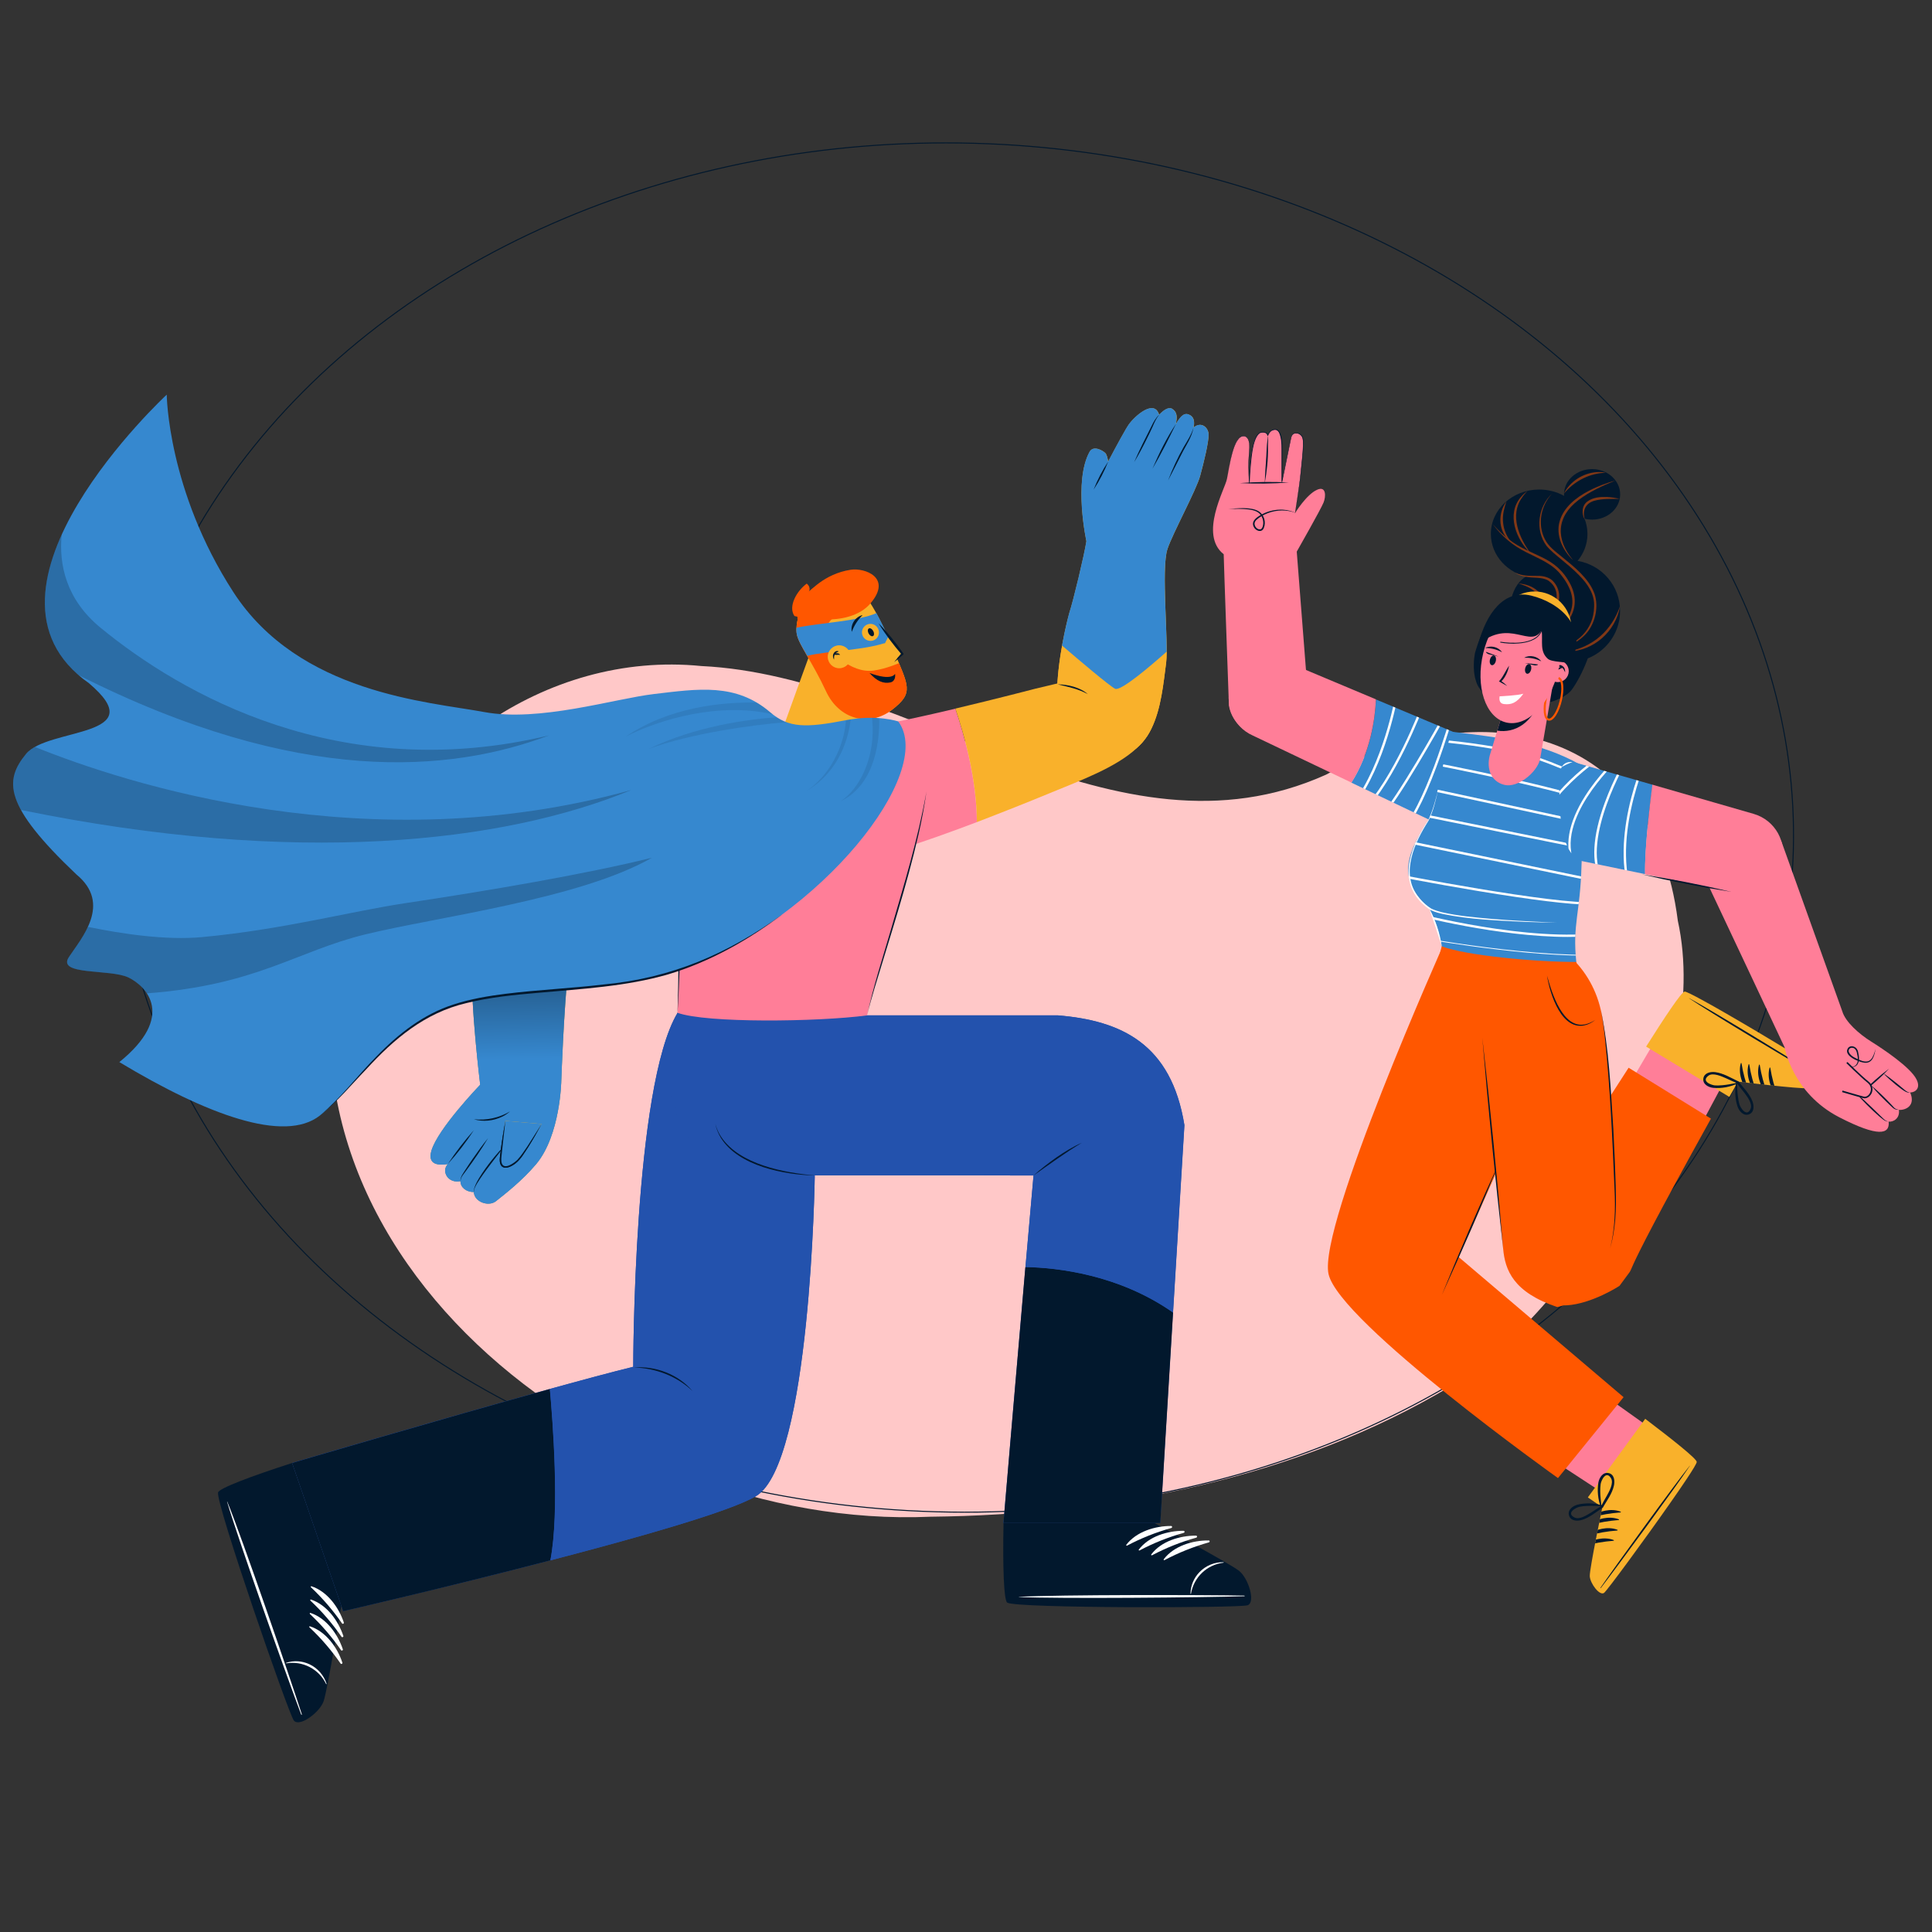 <svg xmlns="http://www.w3.org/2000/svg" xmlns:xlink="http://www.w3.org/1999/xlink" id="ACCOMPAGNEMENT_00000009565743650444110250000012834250434633301694_" x="0px" y="0px" viewBox="0 0 1920 1920" style="enable-background:new 0 0 1920 1920;" xml:space="preserve"><rect x="0" y="0" width="1920" height="1920" fill="#333333" stroke="none"/><style type="text/css">	.st0{fill:#FFC8C8;}	.st1{fill:none;stroke:#02182D;stroke-miterlimit:10;}	.st2{fill:#02182D;}	.st3{fill:#FFFFFF;}	.st4{fill:#2352AD;}	.st5{fill:#F9B12B;}	.st6{clip-path:url(#SVGID_00000085243400812488155840000017469165969230281642_);}	.st7{fill:#FF5700;}	.st8{fill:#3688CF;}	.st9{fill:none;}	.st10{fill:#FF7E98;}	.st11{fill:url(#SVGID_00000018216323463189083470000013203912619457711529_);}	.st12{display:none;}	.st13{display:inline;fill:#02182D;}	.st14{display:inline;fill:#FFFCF7;}	.st15{opacity:0.2;}	.st16{opacity:0.1;}	.st17{clip-path:url(#SVGID_00000086686910002707749940000015300485284794500532_);}	.st18{clip-path:url(#SVGID_00000177486344636342627990000018157078508556468137_);}	.st19{clip-path:url(#SVGID_00000160905652388675223380000001731960055771599778_);}	.st20{opacity:0.5;}	.st21{clip-path:url(#SVGID_00000170985769338029047930000009652084914474189742_);}	.st22{clip-path:url(#SVGID_00000018959355050399029750000014149595234445620147_);}</style><g id="ACCOMPAGNEMENT">	<g id="forme_x5F_BG">		<path class="st0" d="M348.3,896.4c47.9-143.9,193.4-250,348.7-234.5c209.3,10,410.6,202.5,620.7,108   c154.9-83.8,325.3-47.4,349.7,145.1c34.6,157.4-92.3,379.2-225.7,462.6c-153.6,92-338.9,127.8-517,129.7   C601.9,1521.5,237.4,1239.2,348.3,896.4z"></path>	</g>	<g id="line_x5F_BG_00000183966550027128615490000015110938595941517215_">		<g>			<g>									<ellipse transform="matrix(2.766930e-02 -1 1 2.766930e-02 100.415 1748.736)" class="st1" cx="949.1" cy="822.8" rx="680" ry="832.7"></ellipse>			</g>		</g>	</g>	<g>		<g id="personnages">			<g id="HERO">				<g id="pants_00000088111103825430056350000006046970588324298918_">					<g id="pants_00000005264369006819424040000017410088324724433573_">						<g id="shoes_x5F_1_00000008866179893239029780000001313778010426102447_">							<path class="st2" d="M290.3,1453.9c-41.9,13.5-72.7,25.3-73.6,29.3c-2.4,10.6,69.9,219.6,75.3,226.6        c5.4,7,25.7-7.9,29.6-19.1c3.9-11.2,17.6-95.1,17.6-95.1L290.3,1453.9z"></path>							<g>								<g>									<path class="st3" d="M299.9,1703.5c-12.3-38.2-59-174.3-74-211.1c-0.1-0.3-0.3-0.2-0.2,0.1          c11.3,38.1,59.3,173.8,73.6,211.3C299.5,1704.5,300.1,1704.3,299.9,1703.5z"></path>									<path class="st3" d="M324.6,1673.4c-2.8-8.6-9-15.7-17.1-19.5c-7.3-3.4-15.5-3.9-23.2-1.4c-0.2,0.1-0.1,0.5,0.2,0.5          c16.3-2.7,32.5,5.7,39.6,20.6c0.1,0.1,0.3,0.1,0.4,0.1C324.6,1673.5,324.6,1673.5,324.6,1673.4z"></path>									<path class="st3" d="M341.7,1612.4c-5.1-15.2-16.6-30.9-32.2-36c-0.6-0.2-0.9,0.7-0.5,1c11.5,10.8,21.9,22.9,30.9,35.9          c0.3,0.5,1,0.6,1.4,0.2C341.7,1613.3,341.8,1612.8,341.7,1612.4z"></path>									<path class="st3" d="M341.2,1625.7c-5.1-15.2-16.5-30.9-32.2-36.1c-0.6-0.2-0.9,0.7-0.5,1.1c11.6,10.8,21.9,22.9,30.9,35.9          c0.3,0.5,1,0.6,1.4,0.2C341.2,1626.6,341.4,1626.1,341.2,1625.7z"></path>									<path class="st3" d="M340.7,1639c-5.1-15.2-16.5-31-32.2-36.1c-0.6-0.2-0.9,0.7-0.5,1.1c11.6,10.8,21.9,22.9,30.9,35.9          c0.3,0.5,1,0.6,1.4,0.2C340.7,1639.9,340.9,1639.4,340.7,1639z"></path>									<path class="st3" d="M340.2,1652.2c-5-15.2-16.5-30.9-32.2-36c-0.6-0.2-0.9,0.7-0.5,1c11.6,10.8,21.9,22.9,30.9,35.9          c0.3,0.5,0.8,0.7,1.3,0.4S340.5,1652.7,340.2,1652.2z"></path>								</g>							</g>						</g>						<g id="pants_00000001645460136707068550000009046265426534674863_">							<path class="st4" d="M809.7,1168.8c0,0-19.5-140.2-136.3-162.3c-44.1,72.7-44.1,351.8-44.1,351.8        c-90.4,22.2-339,95.5-339,95.5l50.7,147.3c0,0,355.7-81.8,410.3-114.3C805.8,1454.4,809.7,1168.8,809.7,1168.8z"></path>						</g>						<g id="pants_00000134239819781345457980000005167881065808849331_">							<path class="st2" d="M546.9,1550.7c-103.4,26.9-205.9,50.5-205.9,50.5l-50.7-147.3c0,0,147.1-43.4,256.1-73.5        C549.1,1410.3,556.4,1502.1,546.9,1550.7z"></path>							<path class="st4" d="M809.7,1168.8c0,0-3.9,285.6-58.4,318.1c-25.3,15-115.1,40.6-204.3,63.8c9.5-48.6,2.2-140.5-0.5-170.4        c32.7-9,61.9-16.9,82.8-22c0,0,0-279.1,44.1-351.8C790.2,1028.6,809.7,1168.8,809.7,1168.8z"></path>						</g>					</g>					<g id="pants_00000170982236341763050820000003563346176031958432_">						<g id="shoes_x5F_1_00000036960945880972770230000004849359272972456086_">							<path class="st2" d="M997.3,1513.5c-0.9,44,0.3,77,3.7,79.2c9.3,5.7,230.4,5.4,238.8,2.6c8.3-2.8,0.9-26.8-8.4-34.2        s-84.2-47.6-84.2-47.6L997.3,1513.5z"></path>							<g>								<g>									<path class="st3" d="M1236.4,1585.7c-40.1-0.8-184-1-223.7,1.2c-0.3,0-0.3,0.2,0,0.2c39.7,1.8,183.6,0.5,223.7-0.8          C1237.2,1586.4,1237.2,1585.7,1236.4,1585.7z"></path>									<path class="st3" d="M1216,1552.5c-9-0.2-17.7,3.4-24,9.9c-5.6,5.8-8.8,13.4-8.9,21.4c0,0.2,0.5,0.2,0.5,0          c2.7-16.3,15.9-28.9,32.3-30.8c0.1,0,0.2-0.2,0.2-0.3C1216.1,1552.6,1216.1,1552.6,1216,1552.5z"></path>									<path class="st3" d="M1163.9,1516.5c-16-0.1-34.6,5.6-44.6,18.7c-0.4,0.5,0.3,1.1,0.8,0.8c14-7.4,28.8-13.3,44-17.5          c0.5-0.2,0.8-0.7,0.7-1.3C1164.7,1516.8,1164.3,1516.5,1163.9,1516.5z"></path>									<path class="st3" d="M1176.3,1521.3c-16-0.1-34.6,5.5-44.6,18.7c-0.4,0.5,0.4,1.1,0.8,0.8c14-7.4,28.8-13.3,44-17.5          c0.5-0.2,0.8-0.7,0.7-1.3C1177.1,1521.6,1176.7,1521.3,1176.3,1521.3z"></path>									<path class="st3" d="M1188.7,1526.1c-16.1-0.1-34.7,5.5-44.6,18.7c-0.4,0.5,0.3,1.1,0.8,0.8c14-7.4,28.8-13.3,44-17.5          c0.5-0.2,0.8-0.7,0.7-1.3C1189.5,1526.4,1189.1,1526.1,1188.7,1526.1z"></path>									<path class="st3" d="M1201.1,1530.9c-16-0.2-34.6,5.5-44.6,18.7c-0.4,0.5,0.3,1.1,0.8,0.8c14-7.4,28.8-13.3,44-17.6          c0.5-0.1,0.9-0.6,0.8-1.1C1202.1,1531.2,1201.6,1530.8,1201.1,1530.9z"></path>								</g>							</g>						</g>						<g id="pants_00000033358817615595476040000013487463506564232855_">							<path class="st4" d="M673.3,1006.5c-6.9,24.2-35.7,162.3,98,161.7c96.1-0.4,246.7-0.1,255.8,0        c-8.4,92.8-29.9,345.3-29.9,345.3H1153l24-395.4c-13-80.5-62.3-103.9-125.9-109.1H861.6        C861.6,1009.1,752.5,1016.9,673.3,1006.5z"></path>						</g>						<g id="pants_00000154426559607385948180000000933346668320675244_">							<path class="st2" d="M1165.8,1304.4l-12.7,209.2H997.2c0,0,12.2-144,21.8-254.4C1051.1,1259.8,1112,1266.7,1165.8,1304.4z"></path>							<path class="st4" d="M1177.1,1118.2l-11.3,186.2c-53.7-37.7-114.6-44.6-146.7-45.3c3.1-35.8,6-68.2,8-90.9        c-9.1-0.1-159.7-0.4-255.8,0c-133.7,0.6-104.9-137.5-98-161.7c79.2,10.4,188.3,2.6,188.3,2.6h189.6        C1114.8,1014.3,1164.1,1037.7,1177.1,1118.2z"></path>						</g>					</g>					<path class="st2" d="M810.3,1168.2c-30.9-0.6-76.4-9.3-93.9-37.4c-2.6-4.3-4.5-9-5.5-13.9c1.3,4.8,3.3,9.4,6.1,13.4      C735.4,1157.4,779.7,1165.6,810.3,1168.2L810.3,1168.2z"></path>					<path class="st2" d="M629.8,1359c21.6-1.8,44.3,6.8,58.4,23.4C672.6,1367.5,651.3,1359.5,629.8,1359L629.8,1359z"></path>					<path class="st2" d="M1027.1,1168.2c7.2-6.5,14.9-12.4,22.8-18c8-5.5,16.3-10.6,25.2-14.5      C1058.8,1145.4,1042.8,1157.2,1027.1,1168.2L1027.1,1168.2z"></path>				</g>				<g id="head_00000008131674102477491640000005505871590930880923_">					<g id="neck_00000087411089762808415000000001656875583016465853_">						<path id="cuello_x5F_oreja_00000182525988918204410610000009757933823595441030_" class="st5" d="M813.9,624.8       c3.3-8.9,18-8,18-8l24.2,98.1l-8.8,33.2c0,0-2.6,31.2-34.5,27.5c-31.1-3.5-44-21.5-40.8-34       C773.9,734.1,810.1,635.8,813.9,624.8z"></path>					</g>					<g id="head_00000062895582690121713370000006160950689114240653_">						<path id="cabeza_00000133526165729746382070000016903823469592085934_" class="st5" d="M862.9,596.4c0,0,10.3,13.5,25,49.4       c14.6,35.9,21,42.4-1.5,59.6c-22.5,17.2-52.3,10-65.5-18.4s-27-46.4-28.9-56.4c-1.9-10,1.7-31.3,20.7-40.1       C831.7,581.7,852.6,582.9,862.9,596.4z"></path>					</g>					<g id="beard_00000168818985759847703390000012045680485981266067_">						<g>							<defs>								<path id="SVGID_1_" d="M932.2,636.6c-11.2,9.1-39.9,26.4-64,29.8c-23.2,3.2-45.5-20.9-48.1-29.2s3.1-22.4,10.4-23.8         c7.3-1.4,64.6-39.4,68.9-58.6c4.3-19.3-159.2-8.6-159.2-8.6l22.5,206.2l125.3,48.5L942,682.7L932.2,636.6z"></path>							</defs>							<clipPath id="SVGID_00000026132946682350723040000013624922594120517787_">								<use xlink:href="#SVGID_1_" style="overflow:visible;"></use>							</clipPath>						</g>						<g>							<defs>								<path id="SVGID_00000152974768721747909660000004209141012824757438_" d="M932.2,636.6c-11.2,9.1-39.9,26.4-64,29.8         c-23.2,3.2-45.5-20.9-48.1-29.2s3.1-22.4,10.4-23.8c7.3-1.4,64.6-39.4,68.9-58.6c4.3-19.3-159.2-8.6-159.2-8.6l22.5,206.2         l125.3,48.5L942,682.7L932.2,636.6z"></path>							</defs>							<clipPath id="SVGID_00000017510421931141909220000003793535175136892580_">								<use xlink:href="#SVGID_00000152974768721747909660000004209141012824757438_" style="overflow:visible;"></use>							</clipPath>															<g id="cabeza_00000158725993587691787600000013762203078874734977_" style="clip-path:url(#SVGID_00000017510421931141909220000003793535175136892580_);">								<path class="st7" d="M862.9,596.4c0,0,10.3,13.5,25,49.4c14.6,35.9,21,42.4-1.5,59.6c-22.5,17.2-52.3,10-65.5-18.4         s-27-46.4-28.9-56.4c-1.9-10,1.7-31.3,20.7-40.1C831.7,581.7,852.6,582.9,862.9,596.4z"></path>							</g>						</g>						<g>							<defs>								<path id="SVGID_00000005962292982453996380000015748078081040832405_" d="M932.2,636.6c-11.2,9.1-39.9,26.4-64,29.8         c-23.2,3.2-45.5-20.9-48.1-29.2s3.1-22.4,10.4-23.8c7.3-1.4,64.6-39.4,68.9-58.6c4.3-19.3-159.2-8.6-159.2-8.6l22.5,206.2         l125.3,48.5L942,682.7L932.2,636.6z"></path>							</defs>							<clipPath id="SVGID_00000161622203530037024710000017600777357221204626_">								<use xlink:href="#SVGID_00000005962292982453996380000015748078081040832405_" style="overflow:visible;"></use>							</clipPath>						</g>					</g>					<g id="hair_00000106133877339000209050000008664844995770265472_">						<g>							<path id="cabello_00000110471890975853948480000002447892706304990388_" class="st7" d="M813.4,611.1        c-3.6,9.8,33.7,34.8,28.7,42.9c-8.8,14.2-30.9-6.7-39-17c-3.8-4.8-6.6-8.6-6.6-8.6s-7.7-12.7-1.9-27.9s28.2-27.1,43.9-27.9        c10.3-0.5,19.3,3.6,27.2,9.8C873.6,588.6,826.4,620.1,813.4,611.1z"></path>							<g>								<path class="st7" d="M789.5,612.2c0,0,53.1,13.7,75.5-12.5c22.1-25.8-5.8-35.6-19.5-33.5c-26.8,4-42,22.8-42,22.8         s3.3-5-1.8-9C791.8,587.3,783,602.6,789.5,612.2z"></path>							</g>						</g>					</g>					<g id="mask_00000050626970811229212060000007021049457175448765_">						<path class="st8" d="M871,609.3c-17.8,8-56.5,9.7-79.4,14.5c-1.5,8.5,5,17.9,10.7,28c18.3-5,60.9-5.5,82.1-14.6       C879.2,625,874.6,615.9,871,609.3z M865.5,636.9c-4.7,0.2-8.6-3.3-8.9-8c-0.2-4.7,3.3-8.6,8-8.9c4.7-0.2,8.6,3.3,8.9,8       C873.8,632.7,870.2,636.7,865.5,636.9z"></path>					</g>					<g id="face_00000119108492929912644820000002403340013676694664_">						<g>							<g id="nose_00000178893498267135923160000013355519050408688571_">								<g>									<polygon class="st5" points="873.2,621.7 895.8,649.1 886.9,660.2          "></polygon>									<polygon class="st8" points="874,636.5 879.4,639.4 882.8,632.7 871.8,614.4 874.6,628          "></polygon>									<path id="nariz_00000113347089817596474400000014139820372506939327_" class="st2" d="M873.1,619.4          c6.7,11,14.6,21.3,23,31.1c0,0,0.1-1.3,0.1-1.3c-1.3,1.4-2.6,2.8-3.9,4.3c-1.3,1.5-2.5,2.9-3.7,4.4          c1.6-1.1,3.1-2.3,4.6-3.6c1.5-1.2,3-2.5,4.4-3.7c0.4-0.3,0.4-0.9,0.1-1.3C890.2,638.7,882.2,628.6,873.1,619.4L873.1,619.4          z"></path>								</g>							</g>							<g id="mouth_00000103959048581034735370000005231619950312741784_">								<g>									<path id="boca_00000173128312024415473970000011391028921512721591_" class="st2" d="M889.5,669.6c0,0-2.8,7.6-25.4-0.8          c7.3,8.3,14,10.8,20.7,9.4C890.1,677,889.8,671.2,889.5,669.6z"></path>								</g>							</g>							<g id="eyes_00000163048583763382348940000013711084635074357399_">								<g>									<g>																					<ellipse transform="matrix(0.878 -0.479 0.479 0.878 -195.307 490.899)" class="st2" cx="865.3" cy="628.6" rx="2.6" ry="4.3"></ellipse>									</g>								</g>							</g>							<g id="eyebrows_00000054988137221361300000000008157453932020500369_">								<g>									<g>										<path class="st2" d="M846.5,627.9c-1.6-7.1,3.6-15.1,10.7-16.6C852.4,616.1,848.9,621.5,846.5,627.9L846.5,627.9z"></path>									</g>								</g>							</g>						</g>					</g>					<g id="ear_x5F_2_00000074420369354529443030000010765673276234364849_">						<circle class="st5" cx="834" cy="652.7" r="11.4"></circle>						<path id="oreja_x5F_interior_00000106116537913885355350000010662033840389481111_" class="st2" d="M828.3,649.7       c0.8-2,3.2-3.5,5.2-2.3c-1.2,0.5-2.3,1.1-3.1,2c1-0.3,2.1-0.3,3.1,0.1c0.5,0.2,1.2,0.8,1.2,1.4c-0.6-0.2-1-0.2-1.5-0.2       c-1.2,0.1-2.4,0.1-3.7,0c-0.3,0.6-0.5,1.3-0.6,2c-0.1,0.9,0.1,1.8-0.1,2.8C827.9,653.8,827.3,651.7,828.3,649.7z"></path>					</g>				</g>				<g id="arm_x5F_2_00000000938526016288771230000000379428455529699742_">					<g id="forearm_x5F_2_00000007397528056477563310000012750603133506954164_">						<path class="st9" d="M721.9,736.2c-28.3,7.2-96.1,30.5-157.6,75.6c-53.8,39.5-110.4,72.7-75.3,155.8       c0,0,224.6-107.8,261.3-138.1C802.6,786.1,785.6,720,721.9,736.2z"></path>						<path class="st5" d="M650.6,886.9C576,925.8,489,967.6,489,967.6c-35.1-83.1,21.5-116.3,75.3-155.8       c15.9-11.7,32.2-21.9,48.2-30.7C617.5,808.1,628.3,849.8,650.6,886.9z"></path>						<path class="st10" d="M750.3,829.4c-13.9,11.5-54.5,34-99.7,57.5c-22.4-37.1-33.1-78.8-38.1-105.9       c45.7-25.4,88.4-39.6,109.4-44.9C785.6,720,802.6,786.2,750.3,829.4z"></path>					</g>					<g id="arm_x5F_2_00000008140508127650547520000000725764539032180913_">						<g id="arm_00000041977372032640140620000008650245861960624548_">							<path class="st5" d="M569.5,929.9c-7.8,31.2-11.7,144.1-11.7,144.1s-0.8,54-25,82.9c-14.3,17-32.1,30.5-39.9,36.8        c-7.4,5.9-21.7,0.7-22-9.1c-7.6,0.1-13.4-4.7-13.3-10.8c-12.2,2.5-18.7-9.2-13.3-16c0.2-0.3,0.5-0.6,0.8-1        c-8.8,1.5-20.5,1.1-16.4-13.1c6.3-21.9,48.5-65.7,48.5-65.7s-9.9-80.9-7.8-115.7c2.1-35.5,3.1-50.7,17-76.4        C503.3,854.6,574.5,909.6,569.5,929.9z"></path>							<path class="st2" d="M559.1,918.2c4.2,2.4,7.9,5.8,10.6,9.8C565.5,925.6,561.8,922.2,559.1,918.2L559.1,918.2z"></path>						</g>						<g id="arm_00000143595000559852503600000012106812150989062312_">							<path class="st8" d="M564.9,960.1c-4.8,45-7.1,113.9-7.1,113.9s-0.8,54-25,82.9c-14.3,17-32.1,30.5-39.9,36.8        c-7.4,5.9-21.7,0.7-22-9.1c-7.6,0.1-13.4-4.7-13.3-10.8c-12.2,2.5-18.7-9.2-13.3-16c0.2-0.3,0.5-0.6,0.8-1        c-8.8,1.5-20.5,1.1-16.4-13.1c6.3-21.9,48.5-65.7,48.5-65.7s-9.9-80.9-7.8-115.7c1.3-22.1,2.2-36.3,6-50.1L564.9,960.1z"></path>															<linearGradient id="SVGID_00000123426072528147020430000000602574063228461739_" gradientUnits="userSpaceOnUse" x1="496.351" y1="1052.873" x2="491.816" y2="808.705">								<stop offset="0" style="stop-color:#3688CF"></stop>								<stop offset="1" style="stop-color:#000000"></stop>							</linearGradient>							<path style="fill:url(#SVGID_00000123426072528147020430000000602574063228461739_);" d="M564.9,960.1        c-4.8,45-7.1,113.9-7.1,113.9s-0.8,54-25,82.9c-14.3,17-32.1,30.5-39.9,36.8c-7.4,5.9-21.7,0.7-22-9.1        c-7.6,0.1-13.4-4.7-13.3-10.8c-12.2,2.5-18.7-9.2-13.3-16c0.2-0.3,0.5-0.6,0.8-1c-8.8,1.5-20.5,1.1-16.4-13.1        c6.3-21.9,48.5-65.7,48.5-65.7s-9.9-80.9-7.8-115.7c1.3-22.1,2.2-36.3,6-50.1L564.9,960.1z"></path>							<path class="st5" d="M569.5,929.9c-1.7,6.8-3.2,17.5-4.6,30.1l-89.5-48c2.3-8.4,5.7-16.6,11-26.3        C503.3,854.6,574.5,909.6,569.5,929.9z"></path>							<path class="st2" d="M559.1,918.2c4.2,2.4,7.9,5.8,10.6,9.8C565.5,925.6,561.8,922.2,559.1,918.2L559.1,918.2z"></path>						</g>						<g id="hand_00000144315292865423765480000009053744972917552007_">							<path class="st2" d="M503.8,1135.8c-8.9,11.9-18.4,23.3-26.7,35.6c-2,3-4.1,6.2-5.5,9.6c-0.4,1.2-0.7,2.3-0.7,3.6        c-0.2-1.2,0-2.5,0.4-3.7c1.1-3.6,2.9-6.9,4.8-10.1C483.9,1158.1,493.5,1146.6,503.8,1135.8L503.8,1135.8z"></path>							<path class="st2" d="M457.6,1173.8c-0.3-4.4,2.9-8,5.1-11.6c2.3-3.6,4.7-7.1,7.1-10.6c4.9-7,9.8-13.9,15.2-20.5        c-6.6,11-13.8,21.5-21.4,31.8c0,0-3.8,5.1-3.8,5.1C458.6,1169.7,457.8,1171.6,457.6,1173.8L457.6,1173.8z"></path>							<path class="st2" d="M445.1,1156.7c7.8-11.8,16.4-23,25.8-33.5C463.2,1135.1,454.5,1146.3,445.1,1156.7L445.1,1156.7z"></path>							<path class="st2" d="M470.9,1112.3c12.5,1.4,25.2-1.4,36-7.8c-2.4,2-5,3.9-8,5.3C490.4,1113.9,480.1,1115.1,470.9,1112.3        L470.9,1112.3z"></path>							<g>								<path class="st5" d="M538.2,1117c0,0-17.2,29.7-23.5,36c-6.3,6.3-18.8,12.5-17.2-3.1c1.6-15.6,4.7-36,4.7-36"></path>								<path class="st2" d="M538.2,1117c-4.2,7.8-8.6,15.5-13.3,23c-3.7,5.5-7,11.6-12.3,15.9c-8.1,6.5-17.3,7.2-15.8-5.9         c0,0,0.4-3.3,0.4-3.3c1.3-11,3-21.9,5.1-32.8c-0.6,5-3.3,28.6-3.7,33c-0.3,3-0.9,6.6,0.2,9.5c2.7,6.4,12.3-0.8,15.4-3.8         c3.7-4,6.7-8.7,9.8-13.2C528.8,1132,533.5,1124.5,538.2,1117L538.2,1117z"></path>							</g>							<g>								<path class="st8" d="M538.2,1117c0,0-17.2,29.7-23.5,36c-6.3,6.3-18.8,12.5-17.2-3.1c1.6-15.6,4.7-36,4.7-36"></path>								<path class="st2" d="M538.2,1117c-4.2,7.8-8.6,15.5-13.3,23c-3.7,5.5-7,11.6-12.3,15.9c-8.1,6.5-17.3,7.2-15.8-5.9         c0,0,0.4-3.3,0.4-3.3c1.3-11,3-21.9,5.1-32.8c-0.6,5-3.3,28.6-3.7,33c-0.3,3-0.9,6.6,0.2,9.5c2.7,6.4,12.3-0.8,15.4-3.8         c3.7-4,6.7-8.7,9.8-13.2C528.8,1132,533.5,1124.5,538.2,1117L538.2,1117z"></path>							</g>						</g>					</g>				</g>				<g id="arm_x5F_1_00000129203155289084991600000006559704353598979506_">					<g id="forearm_x5F_1_00000112627480265927975680000013611332813507425707_">						<path class="st9" d="M847.9,847.3c29.2-0.2,124.9-30.1,195.4-59.2c61.8-25.5,138.9-50.8,88.4-128.3L1029,684.4       c0,0-113.4,29.6-161.4,37.1C800.5,732.1,782.1,847.7,847.9,847.3z"></path>						<path class="st10" d="M970.8,817c-53.2,20.2-104.9,37.5-124.8,37.7c-65.8,0.4-45.5-122.5,21.6-133.1       c20.1-3.2,51.8-10.2,81.8-17.3C958.1,729.7,970.6,774.1,970.8,817z"></path>						<path class="st5" d="M1043.3,788.2c-22.5,9.3-47.7,19.3-72.5,28.8c-0.1-42.8-12.7-87.3-21.4-112.8       c41.4-9.8,79.6-19.8,79.6-19.8l102.8-24.5C1182.2,737.4,1105.1,762.7,1043.3,788.2z"></path>					</g>					<g id="arm_x5F_1_00000042737819672834598290000005391016691387848593_">						<path class="st5" d="M1201.1,432c0,7.8-4.5,26.6-8.4,40.9s-27.3,57.1-32.5,72.7c-6.5,19.6,1.3,93.5-1.3,113       c-5.3,40.1-9.1,103.9-75.3,94.8c-59.4-8.2-20.9-144.2-20.9-144.2c4.1-12.5,14.8-57.2,17-71.3c0,0-13-59.7,3.2-88.9       c3.7-6.6,13-1.3,15.6,1.3c1.3,1.3,2.3,5,2.8,8.5c8.1-15.4,17.3-32.4,20.6-37c5.8-8.2,25.3-25.7,30.1-9.5       c4.3-4.8,9.5-8,12.7-6.1c5.2,3.1,5.4,8,3.9,15.2c5.4-9,9-11.8,14.3-8.7c3.7,2.2,4.5,6.6,3.3,12.2       C1194.1,418.3,1201.1,425.2,1201.1,432z"></path>						<g>							<path class="st5" d="M1159.4,647.7c0,4.5-0.2,8.2-0.5,10.9c-5.3,40.1-9.1,103.9-75.3,94.8c-40.6-5.6-35.5-71-28.1-111.8        c17.7,15.2,47.4,40.3,52.8,43C1113.6,687.2,1142,663.1,1159.4,647.7z"></path>							<path class="st8" d="M1201.1,432c0,7.8-4.5,26.6-8.4,40.9s-27.3,57.1-32.5,72.7c-5.6,16.9-0.6,74.1-0.8,102        c-17.4,15.5-45.8,39.5-51.2,36.9c-5.4-2.7-35.1-27.8-52.8-43c3.4-18.8,7.2-32.4,7.2-32.4c4.1-12.5,14.8-57.2,17-71.3        c0,0-13-59.7,3.2-88.9c3.7-6.6,13-1.3,15.6,1.3c1.3,1.3,2.3,5,2.8,8.5c8.1-15.4,17.3-32.4,20.6-37        c5.8-8.2,25.3-25.7,30.1-9.5c4.3-4.8,9.5-8,12.7-6.1c5.2,3.1,5.4,8,3.9,15.2c5.4-9,9-11.8,14.3-8.7c3.7,2.2,4.5,6.6,3.3,12.2        C1194.1,418.3,1201.1,425.2,1201.1,432z"></path>						</g>						<g>							<g>								<path class="st2" d="M1101.3,458.7c-3.9,9.8-8.7,19.1-14.5,27.9C1090.7,476.8,1095.5,467.4,1101.3,458.7L1101.3,458.7z"></path>								<path class="st2" d="M1127.1,459.3c5.3-12.3,11.4-24.2,17.4-36.1c1.9-4,4.2-8.1,7.5-11.1c-2.8,3.5-4.7,7.5-6.4,11.6         c-1.8,4.1-3.8,8.1-5.8,12.1C1135.9,443.8,1131.7,451.7,1127.1,459.3L1127.1,459.3z"></path>								<path class="st2" d="M1160.8,477.5c4.4-11.4,9.5-22.6,15.5-33.2c3.7-6.3,7.8-12.4,9.8-19.5c-1.6,9.8-7.7,18-12,26.7         C1169.7,460.1,1165.4,468.8,1160.8,477.5L1160.8,477.5z"></path>								<path class="st2" d="M1145.3,465.8c6.6-15.4,14.1-30.6,23.4-44.6C1161.3,436.3,1153.8,451.3,1145.3,465.8L1145.3,465.8z"></path>							</g>						</g>						<path class="st2" d="M1051.1,680.1c10,0.1,22.2,2.9,29.9,9.7C1071.9,684.7,1061.2,682.5,1051.1,680.1L1051.1,680.1z"></path>					</g>					<g id="watch_00000081643417559443669780000014697268162352307620_" class="st12">						<path class="st13" d="M1157.9,565.1c-0.2,2.2-0.3,16.9-0.3,19.2c-50,1.9-75.7-17.1-83.1-23.1c0.3-2.1,1.3-7.8,3.2-14.3       C1110.1,567.3,1157.9,565.1,1157.9,565.1z"></path>						<path class="st13" d="M1139.6,588.3c-7.5,1.3-30.9-6.3-37-10.6c-3.7-7.3-1.1-12.5,3.2-21.2c11.2-0.9,31.6,5.5,34.6,8.5       S1146.5,578.7,1139.6,588.3z"></path>						<path class="st14" d="M1136.4,590.3c-7.5,1.3-30.9-6.3-37-10.6c-3.7-7.3-1.1-12.5,3.2-21.2c11.2-0.9,31.6,5.5,34.6,8.5       C1140.2,570,1143.3,580.8,1136.4,590.3z"></path>					</g>				</g>				<g id="torso_00000062189010841167002040000000055321699364341419_">					<path class="st10" d="M912.2,730c38.9,15.6-38.9,223.3-50.6,279.1c-49.3,6.5-159.7,7.8-188.3-2.6      c5.2-94.8-5.2-266.2,48.7-270.7c48.9-4.1,91.7-3.8,124-9.7C881.1,719.6,903.6,722.7,912.2,730z"></path>					<g>						<path class="st2" d="M673.3,1006.5c2.1-61.4-0.1-123.2,7.4-184.3c0.5-4.1,1.2-8.1,1.7-12.2l-1.3,12.2       C675.3,882.2,677.4,946.5,673.3,1006.5L673.3,1006.5z"></path>						<path class="st2" d="M920.7,786.7c-1.8,13.1-4.9,29.5-7.9,42.5c-11.8,51.4-28.3,101.8-43.5,152.2c-2.7,9.2-5.4,18.4-7.6,27.7       c6.1-28.2,15-55.6,23.1-83.2C898.1,880.1,912.4,833.8,920.7,786.7L920.7,786.7z"></path>					</g>				</g>				<g id="cape">					<path class="st8" d="M892.7,717c0,0-20.7-7.3-51.9-1.3c-40.2,7.8-57.1,7.8-75.3-7.8c-34.2-29.3-71.4-23.4-115.5-18.2      c-39.7,4.7-114.1,28.1-168.9,17.9s-183.8-18.2-249.2-119.2s-66.2-196.2-66.2-196.2s-209.6,194-77.4,286.7      c64.3,54.3-40.7,43.9-62.4,70.3C4.3,775.6,3.2,800,75.9,869c35.8,29.4,4.6,63.7-7.5,82.2s41,11.5,59.2,20.2s47.1,38.7-9,84.1      c86.6,52.1,164,80.9,199.3,53.1c35.4-27.8,67.7-86.4,129.7-108.1c62-21.7,158.2-10.8,233.6-38.7      C815.3,912.1,930.4,767.6,892.7,717z"></path>					<path class="st2" d="M317.9,1108.5c20.9-17.3,37.1-39.3,56.1-58.5c21.6-22.4,46.9-42.3,76.9-51.8c16.8-5.5,34.3-8.4,51.8-10.6      c32.2-4,64.7-5.4,96.9-9.2c67.6-6.3,123.8-30.4,178.5-70.1c-34.5,26-72.9,47.7-114.4,60.1c-41.7,12-85.4,14.3-128.4,18.2      c-24.2,2.1-48.4,4.4-72,10.3c-41.1,9.7-71.5,35.4-99.4,65.8C348.8,1078.3,335,1095.2,317.9,1108.5L317.9,1108.5z"></path>					<g class="st15">						<path d="M545.7,730.8c-97.8,36.8-248.5,50.8-468.1-60.1c-43.9-38.2-38.5-90.5-16.3-139.5c-2.9,30,4.4,64.6,38.8,92.8       C179.4,689,337.5,780.8,545.7,730.8z"></path>						<path d="M627.4,785.1c-127.4,52.6-333,76-606.6,19.8v0c-13.5-24.6-7.9-39.8,5.1-55.7c2.2-2.6,5.2-4.9,8.8-6.9       C124.6,778.6,366.1,857.5,627.4,785.1z"></path>						<path d="M647.9,852.4C576,893.6,434.1,911.2,363,928.6c-68.9,16.9-107.5,50.3-217.1,58.6c-4.9-7.6-12.3-12.9-18.4-15.8       c-18.2-8.6-71.2-1.6-59.2-20.1c5.1-7.8,13.5-18.4,19-30.2c34.3,7.1,77.8,13.5,113.4,10.2c80.7-7.5,147.1-25.5,202.5-33.8       C484.5,885.3,581.2,868.9,647.9,852.4z"></path>					</g>					<g class="st16">						<path class="st2" d="M845.4,714.9c-1.9,16.6-10,50.8-43.5,70.9c21.3-14.2,37-42.5,38.8-70.1c0.1,0,0.1,0,0.2,0       C842.4,715.4,843.9,715.1,845.4,714.9z"></path>						<path class="st2" d="M835.6,796.2c18.3-12.2,35.4-43.7,31-82.9c2.5,0,4.9,0.1,7.1,0.3C874.2,732.6,871.3,778.8,835.6,796.2z"></path>						<path class="st2" d="M781.4,717.7c-33.6,2.6-96.2,11.4-136.7,26.6c46.1-22.6,99.1-29.5,127.1-31.5       C774.9,714.8,778.1,716.4,781.4,717.7z"></path>						<path class="st2" d="M767.8,709.8c-52.9-12.2-111.8,4.8-146.1,22.3c43.8-29.6,96-34.5,130.3-33.9c4.5,2.7,9,5.9,13.5,9.7       C766.3,708.6,767,709.2,767.8,709.8z"></path>					</g>				</g>			</g>			<g id="girl_00000025430334450520863060000005405246475298175627_">				<g id="hips">					<path class="st7" d="M1504.2,929.9c35.1,2.6,62.3,26,62.3,26s13,55.8,11.7,67.5c-1.3,11.7-18.2,31.2-67.5,27.3      s-85.7-5.2-90.9-27.3c-5.2-22.1,7.8-61,13-83.1C1438,918.2,1504.2,929.9,1504.2,929.9z"></path>				</g>				<g id="leg_x5F_1_00000163052987995328216180000016935718547520573075_">					<g id="zapato_x5F_2_00000066512209577095231110000008827195233148575118_">						<g id="pantorrilla_x5F_2_00000119108410226171374900000008752905305204020656_">							<g>								<polygon class="st10" points="1587.5,1381.8 1683.8,1450.4 1636.8,1512.3 1537.7,1447.5         "></polygon>							</g>						</g>						<path class="st5" d="M1594.1,1583c2.9-2.1,40.2-52.8,66.4-90.3c6.1-8.7,11.6-16.7,15.9-23.2c6-9,9.7-15.2,9.8-16.6       c0.2-3.1-24.6-22.7-51.2-42.9l-57,78.1l14.4,9.9c0,0-12.8,61-12.5,68.4C1580.3,1573.7,1589.7,1586.2,1594.1,1583z"></path>						<g>							<defs>								<path id="SVGID_00000122705148461541726550000012930159525278115004_" d="M1594.1,1583c2.9-2.1,40.2-52.8,66.4-90.3         c6.1-8.7,11.6-16.7,15.9-23.2c6-9,9.7-15.2,9.8-16.6c0.2-3.1-24.6-22.7-51.2-42.9l-57,78.1l14.4,9.9c0,0-12.8,61-12.5,68.4         C1580.3,1573.7,1589.7,1586.2,1594.1,1583z"></path>							</defs>							<clipPath id="SVGID_00000069359507620112369950000014786039123245974922_">								<use xlink:href="#SVGID_00000122705148461541726550000012930159525278115004_" style="overflow:visible;"></use>							</clipPath>							<g style="clip-path:url(#SVGID_00000069359507620112369950000014786039123245974922_);">								<g>									<path class="st2" d="M1590.6,1577.8c14.1-20.5,73.1-101.9,88.6-121.1c0.1-0.2,0.2-0.1,0.1,0.1          c-13.6,20.6-73.2,101.6-88.4,121.3C1590.6,1578.5,1590.3,1578.2,1590.6,1577.8z"></path>									<path class="st2" d="M1580.9,1507c8.4-5.3,20.1-8.4,29.7-4.7c0.4,0.1,0.2,0.7-0.2,0.7c-10.1,0.8-19.2,2.3-29,5.2          C1580.8,1508.4,1580.3,1507.4,1580.9,1507z"></path>									<path class="st2" d="M1579.1,1514.6c8.4-5.3,20.1-8.4,29.7-4.7c0.4,0.1,0.2,0.7-0.2,0.7c-10.1,0.8-19.2,2.3-29,5.2          C1578.9,1516,1578.5,1515,1579.1,1514.6z"></path>									<path class="st2" d="M1577.7,1525c8.4-5.3,20.1-8.4,29.7-4.7c0.4,0.1,0.2,0.7-0.2,0.7c-10.1,0.8-19.2,2.3-29,5.2          C1577.6,1526.3,1577.1,1525.3,1577.7,1525z"></path>									<path class="st2" d="M1574,1535.2c8.4-5.3,20.1-8.4,29.7-4.7c0.4,0.1,0.2,0.7-0.2,0.7c-10.1,0.8-19.2,2.3-29,5.2          C1573.8,1536.5,1573.4,1535.6,1574,1535.2z"></path>								</g>							</g>						</g>						<g>							<path class="st2" d="M1572,1510.5c7.7-2.3,14.1-7.8,20.7-12.2c0.7-0.5,0.5-1.4-0.1-1.8c0.1-0.1,0-0.3-0.1-0.4        c-7.5-2.4-17-2.7-24.7-0.8c-4.7,1.2-10.3,5.2-8.5,10.9C1561.1,1511.7,1567.5,1511.8,1572,1510.5z M1564.8,1508.1        c-8.9-4.5,1.5-10,5-10.7c2.3-0.5,4.6-0.7,6.9-0.8c4.8-0.3,9.6,0,14.4,0.2c-3.3,2-6.5,4.2-9.8,6.3        C1577.5,1505.4,1569.7,1510.6,1564.8,1508.1z"></path>							<path class="st2" d="M1598.9,1464c-5.8-1.5-9.5,4.3-10.4,9.1c-1.4,7.8-0.5,17.3,2.4,24.6c0.1,0.2,0.2,0.2,0.4,0.1        c0.5,0.5,1.4,0.7,1.8,0c4-6.8,9.1-13.6,10.8-21.4C1604.9,1471.8,1604.4,1465.4,1598.9,1464z M1597,1486.2        c-1.9,3.4-3.9,6.7-5.6,10.1c-0.4-4.8-1.1-9.6-1.1-14.4c0-2.3,0.1-4.7,0.4-7c0.5-3.6,5.4-14.2,10.4-5.7        C1603.8,1474.1,1599.2,1482.2,1597,1486.2z"></path>						</g>					</g>					<g id="leg_x5F_1">						<path class="st7" d="M1449.7,1249.3l163.8,139.2l-65.2,80.4c0,0-217.2-154.7-228-202.7c-10.8-48,115-329.2,115-329.2       s43.4,12.6,81.6,30.2c38.3,17.6,30.1,62.4,30.1,62.4L1449.7,1249.3z"></path>						<path class="st2" d="M1491.3,1151.9c-18.4,45.3-38.1,90.6-58.4,135C1451.3,1241.7,1470.9,1196.4,1491.3,1151.9L1491.3,1151.9z       "></path>					</g>				</g>				<g id="leg_x5F_2_00000103965732892674041680000016743738662569163426_">					<g id="zapato_x5F_2_00000062173554527161452040000016983691733681107328_">						<g id="pantorrilla_x5F_2_00000039095717939316194350000008603199285766019488_">							<g>								<polygon class="st10" points="1612,1090 1671.9,988.1 1737.7,1029.6 1681.8,1134         "></polygon>							</g>						</g>						<path class="st5" d="M1811.9,1065.9c-2.3-2.7-56.1-35.4-95.8-58.3c-9.2-5.3-17.6-10.1-24.5-13.8c-9.5-5.2-16-8.4-17.4-8.4       c-3.1,0.1-20.5,26.5-38.3,54.7l82.7,50l8.6-15.2c0,0,61.9,7.5,69.2,6.5C1803.8,1080.5,1815.4,1070.1,1811.9,1065.9z"></path>						<g>							<defs>								<path id="SVGID_00000030452580639392164180000008462538087688133028_" d="M1811.9,1065.9c-2.3-2.7-56.1-35.4-95.8-58.3         c-9.2-5.3-17.6-10.1-24.5-13.8c-9.5-5.2-16-8.4-17.4-8.4c-3.1,0.1-20.5,26.5-38.3,54.7l82.7,50l8.6-15.2         c0,0,61.9,7.5,69.2,6.5C1803.8,1080.5,1815.4,1070.1,1811.9,1065.9z"></path>							</defs>							<clipPath id="SVGID_00000146457927601072566880000010142048770310300548_">								<use xlink:href="#SVGID_00000030452580639392164180000008462538087688133028_" style="overflow:visible;"></use>							</clipPath>							<g style="clip-path:url(#SVGID_00000146457927601072566880000010142048770310300548_);">								<g>									<path class="st2" d="M1807,1069.9c-21.7-12.3-107.9-63.9-128.4-77.8c-0.2-0.1-0.1-0.2,0.1-0.1          c21.7,11.7,107.6,64.1,128.5,77.5C1807.6,1069.9,1807.4,1070.2,1807,1069.9z"></path>									<path class="st2" d="M1737.3,1085.7c-6.1-7.9-10.1-19.3-7.3-29.1c0.1-0.4,0.7-0.2,0.7,0.1c1.6,10,4,18.9,7.7,28.4          C1738.7,1085.8,1737.7,1086.3,1737.3,1085.7z"></path>									<path class="st2" d="M1745,1086.9c-6.1-7.9-10.1-19.3-7.3-29.1c0.1-0.4,0.7-0.2,0.7,0.1c1.6,10,4,18.9,7.7,28.4          C1746.4,1087,1745.5,1087.5,1745,1086.9z"></path>									<path class="st2" d="M1755.4,1087.3c-6.1-7.9-10.1-19.3-7.3-29.1c0.1-0.4,0.7-0.2,0.7,0.1c1.6,10,4,18.9,7.7,28.4          C1756.8,1087.4,1755.9,1087.9,1755.4,1087.3z"></path>									<path class="st2" d="M1765.9,1090.2c-6.1-7.9-10.1-19.3-7.3-29.1c0.1-0.4,0.6-0.2,0.7,0.1c1.6,10,4,18.9,7.7,28.4          C1767.3,1090.3,1766.4,1090.8,1765.9,1090.2z"></path>								</g>							</g>						</g>						<g>							<path class="st2" d="M1741.5,1094.3c-2.9-7.5-9-13.4-13.9-19.6c-0.5-0.6-1.4-0.3-1.8,0.2c-0.1-0.1-0.3,0-0.3,0.2        c-1.7,7.7-1.3,17.2,1.3,24.7c1.6,4.6,6.1,9.8,11.6,7.5C1743.6,1105.1,1743.2,1098.7,1741.5,1094.3z M1739.8,1101.7        c-3.7,9.2-10.1-0.6-11.1-4c-0.7-2.2-1.1-4.5-1.4-6.8c-0.8-4.8-0.8-9.6-1.1-14.4c2.2,3.2,4.7,6.1,7.1,9.2        C1736,1089.3,1741.8,1096.6,1739.8,1101.7z"></path>							<path class="st2" d="M1692.8,1071.6c-1,5.9,5.1,9.1,10,9.5c7.9,0.8,17.2-1,24.3-4.5c0.2-0.1,0.2-0.3,0.1-0.4        c0.5-0.5,0.6-1.4-0.2-1.8c-7.1-3.4-14.3-7.8-22.3-8.9C1700.1,1064.9,1693.8,1066,1692.8,1071.6z M1715.2,1071.5        c3.5,1.6,7,3.3,10.6,4.7c-4.7,0.9-9.4,1.9-14.2,2.3c-2.3,0.2-4.7,0.3-7,0.2c-3.6-0.2-14.7-4.1-6.5-9.9        C1702.5,1065.8,1711,1069.7,1715.2,1071.5z"></path>						</g>					</g>					<path class="st7" d="M1517.2,1218.2l101.3-157.1l81.8,50.6c-110.5,199.1-63.8,129-90.9,166.2      C1609.4,1277.9,1500.3,1349.3,1517.2,1218.2z"></path>					<g id="leg_x5F_2">						<path class="st7" d="M1605.1,1184.8c0,0-4-135.8-14.3-181.3s-49.8-78.7-91.7-74.9c-41.9,3.8-26,102.6-26,102.6       s18.8,188.1,20.7,209.6s10.1,43.4,53.7,58.1C1547.6,1298.8,1609.9,1290.3,1605.1,1184.8z"></path>						<g>							<path class="st2" d="M1600.1,1240.7c4.9-19.3,5.4-39.4,4.4-59.1c-2.1-49.3-4.2-99.6-9.4-148.6c-0.4-4.1-1.2-10.7-1.8-14.8        c-0.6-4.9-1.6-9.8-2.4-14.7c8.1,38.9,9.8,78.9,12.4,118.5c1,19.8,1.9,39.7,2.4,59.6        C1606.4,1201.4,1605.6,1221.6,1600.1,1240.7L1600.1,1240.7z"></path>							<path class="st2" d="M1473.1,1031.2c7.9,69.5,14.9,139.9,20.7,209.6C1485.9,1171.3,1478.9,1100.9,1473.1,1031.2        L1473.1,1031.2z"></path>						</g>					</g>					<path class="st2" d="M1537.4,969.5c4.6,16.9,15.9,54.5,39.1,48.2c3.2-0.8,6.1-2.4,8.9-4.1c-2.6,2-5.5,3.8-8.7,4.8      C1552.2,1026.1,1540.2,987.7,1537.4,969.5L1537.4,969.5z"></path>				</g>				<g id="arm_x5F_1_00000010997838921707960340000017618023831428623277_">					<g id="arm_x5F_1">						<path class="st10" d="M1315.3,499.5c-2.6,6.5-26.6,48.7-26.6,48.7l9.1,116.8c2.9,18.5,0,67.5-32.5,69       c-22.2,1-41.1-14.3-44-32.8c0,0-5.2-145.2-5.2-150.4c-24.7-19.5,1.2-64.5,3.2-74.7c2.6-13,6.5-44.1,16.9-42.8       c2.6,0.3,6.5,2.6,5.2,15.6c-1.3,13,0,31.2,0,31.2c1.3-28.6,3.9-50.6,13-50.6c3.5,0,4.9,1.1,5.4,3.3c1.5-3.9,3.9-5.9,7.6-5.9       c5.2,0,6.5,10.4,6.5,18.2c0,7.8,0,33.8,0,33.8s8.5-41.3,9.1-44.1c1.3-6.5,10.4-5.2,11.7,1.3c1.3,6.5-1.3,26-2.6,38.9       c-0.6,6.5-5.2,35.1-5.2,35.1s11.4-18.8,22.1-23.4C1317.9,482.7,1317.9,493.1,1315.3,499.5z"></path>						<g>							<g>								<path class="st2" d="M1259.7,432.7c0.9,3.8,0.3,7.9,0.4,11.9c0.2,11.9-1.1,23.8-3.2,35.5c0.3-11.4,1.6-24.1,2-35.5         C1259,440.6,1260,436.6,1259.7,432.7L1259.7,432.7z"></path>								<path class="st2" d="M1232.2,480.1c16.2-1.3,32.5-1.5,48.7-0.6C1264.7,480.7,1248.5,480.9,1232.2,480.1L1232.2,480.1z"></path>								<path class="st2" d="M1220.6,506c8.5-1,23.3-2.5,30.7,2.4c5,3.5,7,10.5,4.7,16.2c-0.5,1.2-1.3,2.4-2.7,2.9         c-4,1-7.8-2.7-8.1-6.5c-0.3-4.9,5.7-8.1,9.4-10.1c6.2-3.2,13.3-4.7,20.2-4.4c4.6,0.3,9.2,1.4,13.3,3.4         c-9-3.6-19.3-3.4-28.3,0.1c-4.1,1.6-8.2,3.8-11.4,6.9c-0.3,0.3-0.8,0.8-0.9,1.2c-2.4,3.4,1.4,8.8,5.3,7.9         c0.7-0.2,1.4-1.1,1.8-2c1.6-3.9,0.8-8.9-1.8-12.3c-2.7-3.7-7.4-4.8-11.7-5.4C1234.3,505.5,1227.4,505.6,1220.6,506         L1220.6,506z"></path>								<path class="st2" d="M1219.3,476.2c2.4-11.5,4.4-31.9,11.7-40.8c3.3-3.8,8.4-2.7,9.9,2c1.9,5.9,0.3,12.2,0.3,18.3         c-0.3,8.1,0,16.3,0.5,24.4l-0.5,0c0.2-5.1,0.5-10.3,0.9-15.4c0.6-7.7,1.3-15.5,3.2-23c1.3-4.5,3-11.4,8.4-12.5         c2.7-0.3,6.1,0.4,6.6,3.5c0,0-0.7-0.1-0.7-0.1c0.5-1.3,1.2-2.5,2.1-3.6c1.4-1.6,3.5-2.5,5.7-2.5c7.1,0.1,7,14.8,7,19.9         c0,0,0,32.4,0,32.4l-0.6-0.1c1.3-6.2,7.5-36.1,8.6-41.7c0.2-1,0.5-2.7,0.9-3.7c0.7-1.5,2-2.8,3.7-3.1c2.9-0.6,6,1,7.4,3.6         c1.3,2.6,1,5.7,1,8.5c-0.2,9.9-2.2,23.9-3.2,33.9c-1.5,11.3-3.4,22.4-5.2,33.7c1.7-11.2,3.5-22.4,4.9-33.7         c0.9-10,2.8-24,3-33.9c0-2.8,0.2-5.7-1-8.2c-1.3-2.4-4.2-3.9-6.9-3.4c-3.1,0.6-3.7,3.7-4.2,6.4c0,0-1.7,8.3-1.7,8.3         l-6.8,33.4c0,0.2-0.2,0.3-0.4,0.3c-0.2,0-0.3-0.2-0.3-0.3l0-32.4c0-5.3-0.2-10.9-2.2-15.8c-1.2-2.7-3.1-4-6-3.1         c-2.6,0.6-4.2,3-5.2,5.4c-0.1,0.3-0.6,0.3-0.7-0.1c-0.4-2.7-3.5-3.2-5.7-2.9c-1.2,0.2-2.3,0.8-3.1,1.7         c-6,6.6-7,24.1-7.9,33.1c-0.4,5.1-0.7,10.3-0.9,15.4c0,0.1-0.1,0.3-0.3,0.3c-0.1,0-0.3-0.1-0.3-0.3         c-0.6-10.2-0.9-20.4,0-30.5c0.4-4.7,1.4-14.5-4.6-16C1225.2,431.7,1221.3,467.9,1219.3,476.2L1219.3,476.2z"></path>							</g>						</g>					</g>					<g id="forearm_x5F_1_00000181087520998689651350000011904309344896358822_">						<g>							<g>								<defs>									<path id="SVGID_00000157299545890750815010000000337897095087716270_" d="M1465.8,784.5c-9,20.3-25.6,38.9-46,29.9          l-76.8-36.6c18.9-29.8,23.5-63,24.4-82.7c39.5,16.6,77.1,32.4,77.1,32.4C1464.9,736.4,1474.8,764.1,1465.8,784.5z"></path>								</defs>								<clipPath id="SVGID_00000001638375396275085090000005030672348617562542_">									<use xlink:href="#SVGID_00000157299545890750815010000000337897095087716270_" style="overflow:visible;"></use>								</clipPath>							</g>						</g>						<g>							<path class="st8" d="M1465.8,784.5c-9,20.3-25.6,38.9-46,29.9l-76.8-36.6c18.9-29.8,23.5-63,24.4-82.7        c39.5,16.6,77.1,32.4,77.1,32.4C1464.9,736.4,1474.8,764.1,1465.8,784.5z"></path>							<g>								<defs>									<path id="SVGID_00000060737447514625991700000017729042298479219334_" d="M1465.8,784.5c-9,20.3-25.6,38.9-46,29.9          l-76.8-36.6c18.9-29.8,23.5-63,24.4-82.7c39.5,16.6,77.1,32.4,77.1,32.4C1464.9,736.4,1474.8,764.1,1465.8,784.5z"></path>								</defs>								<clipPath id="SVGID_00000048481944602236325100000008265451990866797229_">									<use xlink:href="#SVGID_00000060737447514625991700000017729042298479219334_" style="overflow:visible;"></use>								</clipPath>								<g style="clip-path:url(#SVGID_00000048481944602236325100000008265451990866797229_);">									<path class="st3" d="M1346.3,800.1l-1.9-1.4c30.3-39.9,41.9-105.2,42-105.8l2.3,0.4C1388.7,693.9,1377,759.8,1346.3,800.1z          "></path>									<path class="st3" d="M1354.4,808.3l-1.7-1.6c32.7-33.5,58.7-102.8,59-103.5l2.2,0.8          C1413.6,704.7,1387.4,774.5,1354.4,808.3z"></path>									<path class="st3" d="M1372.2,814l-1.7-1.6c17.6-18.4,61.1-96.4,61.5-97.2l2.1,1.1C1432.3,719.6,1390,795.4,1372.2,814z"></path>									<path class="st3" d="M1390.9,830.3l-1.6-1.7c26.2-23.9,52.2-116.2,52.4-117.2l2.3,0.6c-0.1,0.2-6.6,23.7-16.4,49.8          C1414.5,797,1402.1,820.1,1390.9,830.3z"></path>								</g>							</g>							<g>								<path class="st10" d="M1367.4,695c-0.9,19.7-5.5,52.9-24.4,82.7l-97.9-46.7c-20.4-9-29.6-32.8-20.6-53.1         c9-20.4,32.8-29.6,53.1-20.6C1277.7,657.4,1323.7,676.7,1367.4,695z"></path>							</g>						</g>						<g>							<g>								<defs>									<path id="SVGID_00000043440667760700082250000006610947642171932554_" d="M1465.8,784.5c-9,20.3-25.6,38.9-46,29.9          l-76.8-36.6c18.9-29.8,23.5-63,24.4-82.7c39.5,16.6,77.1,32.4,77.1,32.4C1464.9,736.4,1474.8,764.1,1465.8,784.5z"></path>								</defs>								<clipPath id="SVGID_00000101791927879410026370000010354314512206624644_">									<use xlink:href="#SVGID_00000043440667760700082250000006610947642171932554_" style="overflow:visible;"></use>								</clipPath>							</g>						</g>					</g>				</g>				<g id="hair_x5F_back">					<path class="st2" d="M1500.5,605.3c0,0,0.1-35,30.4-36.3c30.3-1.3,55.7,24.2,54.7,49.6s-13.6,52.8-23.2,66.3      s-47.9,24.2-82.9,7.3c-20.8-10-13.7-43.1-13.7-43.1S1479.3,597.3,1500.5,605.3z"></path>					<path class="st2" d="M1567.8,557.4c6.1-7.4,9.8-16.6,9.8-26.7c0-5.3-1-10.5-2.9-15.2c2.4,0.6,4.9,0.9,7.5,0.9      c15.4,0,27.9-11.2,27.9-25.1c0-13.8-12.5-25.1-27.9-25.1c-15.4,0-27.9,11.2-27.9,25.1c0,0.5,0.1,1,0.1,1.5      c-7.2-4-15.7-6.3-24.8-6.3c-26.5,0-48,19.8-48,44.1c0,21.7,17.1,39.8,39.6,43.5c-7.7,8.9-12.4,20.5-12.4,33.1      c0,28,22.7,50.6,50.6,50.6s50.6-22.7,50.6-50.6C1610.1,582.2,1591.8,561.4,1567.8,557.4z"></path>					<g class="st20">						<g>							<path class="st7" d="M1527.6,639.1c21.5-10.1,43.8-30,31.5-55.6c-1.8-4-4.3-7.8-7-11.2c-8.6-11.9-22.7-17-35.4-23.5        c-6.5-3.3-12.7-7.2-18.3-12c-5.6-4.7-10.5-10.1-14.9-15.9c4.8,5.4,9.9,10.6,15.7,14.9c23.3,18.2,46.5,15.6,61.7,45.3        C1574.5,608.7,1551.8,629.8,1527.6,639.1L1527.6,639.1z"></path>							<path class="st7" d="M1532.1,626.3c9.8-13,24.3-37,6.5-49.4c-6.6-3.7-14.9-2.2-22.3-3.7c-3.9-0.7-7.7-2-10.9-4.2        c7.1,3.6,14.8,3.2,22.6,3.3c5.8-0.1,12.7,1.4,16.5,6.5C1557,594.2,1543.5,614.6,1532.1,626.3L1532.1,626.3z"></path>							<path class="st7" d="M1508.9,579.9c14.4,0.7,29,10.4,24.4,26.5c-1.5,5.2-4.3,9.9-7.7,13.9c2.1-4.2,4.1-8.4,5.2-12.8        C1535.4,591.6,1522.4,583.6,1508.9,579.9L1508.9,579.9z"></path>							<path class="st7" d="M1546.4,645c21-4.3,37.4-19.5,37.8-41.8c0.9-12.5-6.6-23.2-15.1-31.7c-5.7-5.9-12.1-11.1-18.5-16.4        c-4.8-4-9.8-7.9-13.8-12.8c-11.5-15.6-8.3-38.9,5.7-51.8c-11.3,11.9-14.8,30.8-7.2,45.4c3.7,7.4,10.5,12.2,16.8,17.4        c6.4,5.2,12.9,10.4,18.8,16.4c5.8,6,11.1,12.8,13.9,21c3.8,12.2,0.9,26.1-6.4,36.4C1570.9,637.1,1558.8,643.2,1546.4,645        L1546.4,645z"></path>							<path class="st7" d="M1558.1,647.5c25.3-4.7,43.5-21,51.9-45.2C1605.8,627.5,1583.7,647.1,1558.1,647.5L1558.1,647.5z"></path>							<path class="st7" d="M1563.3,556.7c-10.2-9.5-17.5-24.6-13.3-38.8c4.1-14.1,16.6-23.7,29.1-30.2c8.4-4.4,17.3-7.6,26.3-10.2        c-12.9,5.3-25.8,11.1-36.9,19.6C1546.5,513.9,1546,536,1563.3,556.7L1563.3,556.7z"></path>							<path class="st7" d="M1575,516.4c-3.5-5.7-3.1-14.2,2.8-18.2c5.5-4,12.6-4.5,19.1-4.3c4.3,0.2,8.6,0.9,12.7,1.9        c-8.4,0-16.9-0.4-25,1.8C1575.4,500.2,1572.4,507.5,1575,516.4L1575,516.4z"></path>							<path class="st7" d="M1554.2,490.5c6-12.1,19-20.3,32.4-21.3c3-0.2,6.3,0,9.2,0.4c-1,0.1-2,0.3-3,0.4        C1577.8,471.2,1563.9,478.9,1554.2,490.5L1554.2,490.5z"></path>							<path class="st7" d="M1521,549.8c-14.4-13.7-24.2-39-9.5-55.9c1.9-2.3,4.1-4.2,6.4-6c-1.9,2.2-3.9,4.3-5.4,6.7        C1500.1,512.1,1509.7,534.3,1521,549.8L1521,549.8z"></path>							<path class="st7" d="M1502,538.9c-11.4-7.9-13.7-23.8-7.8-35.8c0.9-1.7,1.8-3.3,2.8-4.8c-0.7,2.6-1.7,5.3-2.2,7.9        C1491.8,517.6,1494.3,529.8,1502,538.9L1502,538.9z"></path>						</g>					</g>				</g>				<g id="torse_00000009588885777772352460000010820155285147652794_">					<path class="st8" d="M1444.5,727.4c44.1,5.2,86.4,10.2,125.9,32.5c16.3,9.2,2.7,49.1,1.3,100c-1.3,48-9.1,58.4-5.2,96.1      c-41.5,0-110.4-6.5-133.7-15.6c-2.6-10.4-3.9-20.8-12.6-37.8c-29.8-27.2-25-49.9-1.7-85.8      C1429.2,800.2,1437.9,726.6,1444.5,727.4z"></path>					<g>						<defs>							<path id="SVGID_00000093857536007119205350000006635537757671756476_" d="M1444.5,727.4c44.1,5.2,86.4,10.2,125.9,32.5        c16.3,9.2,2.7,49.1,1.3,100c-1.3,48-9.1,58.4-5.2,96.1c-41.5,0-110.4-6.5-133.7-15.6c-2.6-10.4-3.9-20.8-12.6-37.8        c-29.8-27.2-25-49.9-1.7-85.8C1429.2,800.2,1437.9,726.6,1444.5,727.4z"></path>						</defs>						<clipPath id="SVGID_00000108271276757970757560000005874040100194252467_">							<use xlink:href="#SVGID_00000093857536007119205350000006635537757671756476_" style="overflow:visible;"></use>						</clipPath>						<g id="lines" style="clip-path:url(#SVGID_00000108271276757970757560000005874040100194252467_);">							<path class="st3" d="M1566.3,767.3c-6.4,0-11.7-2.2-19.5-5.3c-16.9-6.9-45.1-18.3-120.7-25.1l0.2-2.3        c75.9,6.8,104.4,18.3,121.4,25.3c14,5.7,19.3,7.8,37.6,0.4l0.9,2.2C1577.5,765.8,1571.6,767.3,1566.3,767.3z"></path>							<path class="st3" d="M1592.8,802.4c-22.3-14.3-173.4-43.4-175-43.7l0.4-2.3c6.2,1.2,153.1,29.4,175.8,44L1592.8,802.4z"></path>															<rect x="1503.8" y="715" transform="matrix(0.211 -0.978 0.978 0.211 401.91 2104.886)" class="st3" width="2.4" height="176.9"></rect>															<rect x="1502.8" y="727.6" transform="matrix(0.198 -0.98 0.98 0.198 395.584 2138.398)" class="st3" width="2.4" height="199.8"></rect>															<rect x="1495.2" y="758.8" transform="matrix(0.202 -0.98 0.98 0.202 354.827 2150.218)" class="st3" width="2.4" height="197.3"></rect>							<path class="st3" d="M1579.8,899c-19.6,0-57-4.6-111.4-13.6c-45.8-7.6-87.1-15.8-87.5-15.8l0.5-2.3        c1.6,0.3,165.1,32.4,205.1,29.2l0.2,2.3C1584.7,899,1582.4,899,1579.8,899z"></path>							<path class="st3" d="M1558.1,931.1c-69.5,0-151.2-21.5-152.1-21.7l0.6-2.3c1.1,0.3,113.5,29.9,186.3,19.5l0.3,2.3        C1582.2,930.4,1570.4,931.1,1558.1,931.1z"></path>							<path class="st3" d="M1575.4,949.7c-71.8,0-173.7-19-174.9-19.2l0.1-0.8c1.3,0.3,134.7,25.1,203.7,17.9l0.1,0.8        C1595.7,949.3,1585.9,949.7,1575.4,949.7z"></path>						</g>					</g>					<g id="lines_00000029744878157582257890000008834188945200149638_">						<g>							<path class="st3" d="M1429.3,784.9c-2.6,10.5-4.8,21.2-9.7,30.8c-13.6,21.3-27.7,51.1-11,74.5c3.1,4.3,7,8,11.3,11.1        c0.7,0.5,1.7,1.2,2.4,1.6c3.2,1.6,6.8,2.7,10.3,3.6c16.4,3.8,33.2,5.2,49.9,6.7c21.5,1.8,43,2.7,64.6,3.8        c-10.8-0.2-21.6-0.5-32.3-0.9c-26.9-1.3-54-2.3-80.5-7.7c-4-0.9-8-1.9-11.7-3.6c0,0-0.9-0.4-0.9-0.4l-0.9-0.5l-0.9-0.6        l-0.8-0.6c-2.1-1.5-4.4-3.5-6.2-5.3c-24.5-24-9.9-57.8,6.2-81.9C1424,805.8,1426.4,795.2,1429.3,784.9L1429.3,784.9z"></path>							<path class="st3" d="M1432.8,940.3c-4-12.5-8.3-25.4-12.6-37.8C1426.6,914.3,1430.9,927.1,1432.8,940.3L1432.8,940.3z"></path>						</g>					</g>				</g>				<g id="head_00000087378396661671807990000000458557213875590026_">					<g id="hair_back_00000075128606236066998670000010351753835631777727_">						<circle class="st5" cx="1525.1" cy="624.4" r="36.6"></circle>					</g>					<g id="neck_00000016039846208226536880000017259701805011176862_">						<g>							<path class="st10" d="M1480.4,751.1c-3.2,13.2,1.5,25.7,14.7,28.9c13.2,3.2,32.2-12.2,35.4-25.4l12.1-70.9        c2.6-10.8-4-21.6-14.8-24.2c-10.8-2.6-21.6,4-24.2,14.8L1480.4,751.1z"></path>						</g>					</g>					<g id="shadow_neck_00000181082648540413130270000013882421452903652287_">						<g>							<path class="st2" d="M1531.5,691.5c-7.8,27.7-26.6,37.3-43.5,34.6l15.7-51.9c2.6-10.7,13.4-17.4,24.2-14.8        s17.4,13.4,14.8,24.2L1531.5,691.5z"></path>						</g>					</g>					<g id="earrings_00000089541762870870324770000005078707710453273780_">						<g id="ear_x5F_2_00000096759629814319987930000003454420481315062970_">							<circle class="st10" cx="1548.1" cy="667" r="10.9"></circle>							<path id="oreja_x5F_interior_00000046303459382632382500000012363288052829995915_" class="st2" d="M1553.2,662.2        c-1.7-1.6-4.8-1.9-6.2,0.2c1.4-0.1,2.8,0,4,0.5c-1.1,0.1-2.2,0.7-3,1.5c-0.4,0.5-0.8,1.3-0.5,1.9c0.5-0.5,0.9-0.6,1.4-0.9        c1.2-0.5,2.4-1.1,3.6-1.7c0.6,0.4,1.1,1,1.5,1.7c0.5,0.8,0.8,1.8,1.4,2.7C1555.5,666.1,1555.1,663.6,1553.2,662.2z"></path>						</g>					</g>					<g id="aretes_00000127017680701292107800000006075494483840714674_">						<g>							<path class="st7" d="M1538.2,715.9c-2.2-0.8-3.6-3.6-4-8c-0.4-4.3,0.1-9.8,1.4-15.4c0.7-2.8,1.5-5.5,2.5-8l1.9,0.8        c-1,2.4-1.8,5-2.4,7.7c-1.3,5.4-1.8,10.6-1.4,14.7c0.4,3.6,1.4,6,2.9,6.4c2.9,0.7,8.2-6.5,11-18.1c1.3-5.4,1.8-10.6,1.4-14.7        c-0.4-3.6-1.4-6-2.9-6.4l0.5-2c2.4,0.6,4,3.4,4.4,8.2c0.4,4.3-0.1,9.8-1.4,15.4c-2.5,10.5-8.1,20.9-13.4,19.6        C1538.5,716,1538.3,716,1538.2,715.9z"></path>						</g>					</g>					<g id="head_00000046306443077191807720000007544794330566512549_">						<g>															<ellipse transform="matrix(0.235 -0.972 0.972 0.235 516.929 1971.941)" class="st10" cx="1510.9" cy="657.7" rx="61.8" ry="38.3"></ellipse>						</g>					</g>					<g id="hair_00000165192044685471924980000013884922768183304092_">						<g>							<path class="st2" d="M1560.5,659.5c-4.5-2-18.3-1.3-22.3-4.8c-8.3-7.4-4.8-17-6.1-28.4c-11.2,18.9-31.5-12.5-63.1,14.3        c7.9-31,25.6-55.2,52.6-48.7C1549.8,598.7,1579.9,623.3,1560.5,659.5z"></path>							<path class="st2" d="M1504.3,639.7c-7.2,0-13.1-1.1-13.1-1.1c-0.2,0-0.4-0.2-0.3-0.5c0-0.2,0.2-0.4,0.5-0.3        c0.3,0,26.6,4.7,37.1-6.3c4.2-4.4,5.3-10.7,3.4-18.9c0-0.2,0.1-0.4,0.3-0.5c0.2-0.1,0.4,0.1,0.5,0.3c2,8.4,0.8,15-3.6,19.6        c-5.6,5.9-15.6,7.4-23,7.6C1505.4,639.7,1504.8,639.7,1504.3,639.7z"></path>						</g>					</g>					<g id="face_00000146474537784333658700000017280326881954885519_">						<g id="mouth_00000060743353920889016260000017192248254589288322_">							<g>								<path id="boca_00000089533851395295654350000005438677709817412771_" class="st3" d="M1490.3,692c0,0,18.2-0.8,23.6-2.6         c-6.7,9.3-12.1,11.1-19.1,10.3C1489.2,699.1,1490.1,693.8,1490.3,692z"></path>							</g>						</g>						<g id="eyes_00000065754172818950112310000002552432330821032589_">															<ellipse transform="matrix(0.235 -0.972 0.972 0.235 515.965 1984.398)" class="st2" cx="1518.3" cy="664.5" rx="4.9" ry="3"></ellipse>							<g id="pestanas_00000068641883403188996780000009687281747561041801_">								<g>									<path class="st2" d="M1528.5,660.3c-0.3,1.1-3.2,1-3.2,1l-10-2.4"></path>								</g>							</g>															<ellipse transform="matrix(0.235 -0.972 0.972 0.235 497.384 1943.877)" class="st2" cx="1483.3" cy="656" rx="4.9" ry="3"></ellipse>							<g id="pestanas_00000019673954617561697600000005030016804996520095_">								<g>									<path class="st2" d="M1476.8,647.8c-0.3,1.1,2.4,2.3,2.4,2.3l10,2.4"></path>								</g>							</g>						</g>						<g id="eyebrows_00000181774966022126548610000004813149033540245642_">							<g>								<path class="st2" d="M1514.7,653.7c5.4-3.2,13.3-1.6,17,3.5C1526.3,654.6,1520.9,653.4,1514.7,653.7L1514.7,653.7z"></path>								<path class="st2" d="M1492.7,648.2c-5.4-2.9-10.8-4.2-16.9-4.2C1481.4,641,1489.2,642.9,1492.7,648.2L1492.7,648.2z"></path>							</g>						</g>						<g id="nose_00000175286468322684618640000007860397941870931121_">							<g>								<path class="st2" d="M1499.7,661.5c-0.5,3-1.5,5.9-2.8,8.6c-1.4,2.7-2.9,5.6-5.6,7.4c0,0,0-1.2,0-1.2         c2.3,1.7,4.5,3.5,6.6,5.4c-1.3-0.6-2.5-1.3-3.8-2c-1.5-0.8-3-1.7-4.5-2.6l0.8-0.8C1494.1,672.1,1496.5,666.1,1499.7,661.5         L1499.7,661.5z"></path>							</g>						</g>					</g>				</g>				<g id="arm_x5F_2_00000069356299937728170640000013183032649225783718_">					<g id="forearm_x5F_2">						<g>							<g>								<defs>									<path id="SVGID_00000051358528522505009470000004351607533371759003_" d="M1634.9,868.7l-62.5-12.9          c-21.4-6.2-22.7-48.4-22.7-70.6c0-7.3-4.1-33.2,17.3-27c0.1,0,0.2,0.1,0.3,0.1v0l75.1,21.6          C1639.9,797.2,1634.4,842.6,1634.9,868.7z"></path>								</defs>								<clipPath id="SVGID_00000096757586202666621500000005728531260850604458_">									<use xlink:href="#SVGID_00000051358528522505009470000004351607533371759003_" style="overflow:visible;"></use>								</clipPath>							</g>						</g>						<g>							<path class="st8" d="M1634.9,868.7l-62.5-12.9c-21.4-6.2-22.7-48.4-22.7-70.6c0-7.3-4.1-33.2,17.3-27c0.1,0,0.2,0.1,0.3,0.1        v0l75.1,21.6C1639.9,797.2,1634.4,842.6,1634.9,868.7z"></path>							<g>								<defs>									<path id="SVGID_00000101783872371547162290000012111535599231981454_" d="M1634.9,868.7l-62.5-12.9          c-21.4-6.2-22.7-48.4-22.7-70.6c0-7.3-4.1-33.2,17.3-27c0.1,0,0.2,0.1,0.3,0.1v0l75.1,21.6          C1639.9,797.2,1634.4,842.6,1634.9,868.7z"></path>								</defs>								<clipPath id="SVGID_00000083798314188326864760000018360931830169936770_">									<use xlink:href="#SVGID_00000101783872371547162290000012111535599231981454_" style="overflow:visible;"></use>								</clipPath>								<g style="clip-path:url(#SVGID_00000083798314188326864760000018360931830169936770_);">									<path class="st3" d="M1619.1,887c-4.5-14.4-6.3-30.9-5.3-48.9c0.8-14.4,3.3-29.9,7.5-46c7.2-27.4,16.8-47.4,16.9-47.6          l2.1,1c-0.4,0.8-38.1,79.5-19,140.8L1619.1,887z"></path>									<path class="st3" d="M1590.4,874.6c-9.3-17.5-7.8-43.2,4.3-76.6c9-24.7,20.8-44.6,20.9-44.8l2,1.2          c-0.5,0.8-46.5,78.7-25.1,119L1590.4,874.6z"></path>									<path class="st3" d="M1563.6,860.8c-9.5-18.7-5.4-42.8,11.8-69.9c12.9-20.3,28.9-35.3,29-35.4l1.6,1.7          c-0.2,0.1-15.9,15-28.7,35c-11.7,18.3-23.2,44.9-11.7,67.5L1563.6,860.8z"></path>									<path class="st3" d="M1522,850.6l-2.4,0c0.4-27.6,18.9-52.7,34.3-68.9c16.6-17.5,33.4-28.6,33.6-28.7l1.3,2          C1588.1,755.3,1522.7,799,1522,850.6z"></path>									<path class="st3" d="M1510.1,814l-2.2-0.9c0.1-0.1,5.9-14.5,17-29.1c14.8-19.4,32.3-30.4,50.6-31.7l0.2,2.3          C1533.1,757.9,1510.3,813.5,1510.1,814z"></path>								</g>							</g>							<g>								<path class="st10" d="M1770.4,858.7c-6.2,21.4-28.5,33.7-49.9,27.6l-85.7-17.6c-0.5-26.1,5.1-71.5,7.3-88.9l100.6,29         C1764.2,815,1776.6,837.3,1770.4,858.7z"></path>							</g>						</g>						<g>							<g>								<defs>									<path id="SVGID_00000015313421571069708320000001175812229836157359_" d="M1634.9,868.7l-62.5-12.9          c-21.4-6.2-22.7-48.4-22.7-70.6c0-7.3-4.1-33.2,17.3-27c0.1,0,0.2,0.1,0.3,0.1v0l75.1,21.6          C1639.9,797.2,1634.4,842.6,1634.9,868.7z"></path>								</defs>								<clipPath id="SVGID_00000008840366633256270050000016098217184001536666_">									<use xlink:href="#SVGID_00000015313421571069708320000001175812229836157359_" style="overflow:visible;"></use>								</clipPath>							</g>						</g>					</g>					<g id="arm_x5F_2">						<path class="st10" d="M1898.3,1085.7c5.6,13.1-4.3,17.7-11.2,17.3c1.1,8.1-5,12.1-10.2,11.7c1.4,12.7-10.3,15.6-49.1-4.4       c-46.7-24.1-54.2-69.3-54.2-69.3s-58.7-125-72.3-153.6c-13.6-28.6-12.4-36.4-6.1-50.8c9.9-22.6,57.2-32.4,75.3,0l60.3,168.3       c3,10.5,16.6,22.6,28.6,30.1s39.2,25.6,45.2,37.7C1909.1,1081.6,1903.3,1085.6,1898.3,1085.7z"></path>						<g>							<g>								<g>									<path class="st2" d="M1844.3,1086.1c5.6,4.7,10.9,9.7,16.1,14.7c0,0,7.8,7.6,7.8,7.6c2.7,2.3,4.9,5.7,8.6,6.2          c-3.8,0.1-6.6-3.2-9.4-5.3C1859.2,1102.1,1851.4,1094.4,1844.3,1086.1L1844.3,1086.1z"></path>									<path class="st2" d="M1859.4,1078.5c7.2,6,13.9,12.6,20.3,19.4c0,0,1.6,1.7,1.6,1.7l0.8,0.9c1.2,1.5,3.1,2,5,2.4          c-1.9,0.1-4.2-0.3-5.7-1.7c-0.5-0.5-2-1.9-2.6-2.4C1872,1092.4,1865.3,1085.8,1859.4,1078.5L1859.4,1078.5z"></path>									<path class="st2" d="M1871.4,1066.5c4.7,3.1,9,6.5,13.4,10c2.2,1.8,4.3,3.5,6.4,5.3c2.1,1.8,4.1,3.7,7,3.9          c-2.9,0.6-5.5-1.3-7.8-2.9c-2.3-1.6-4.5-3.3-6.7-5.1C1879.5,1074.2,1875.3,1070.5,1871.4,1066.5L1871.4,1066.5z"></path>									<path class="st2" d="M1877.4,1062c-8.3,8.8-17.4,16.9-27.1,24.1C1858.6,1077.3,1867.7,1069.2,1877.4,1062L1877.4,1062z"></path>									<path class="st2" d="M1863.9,1042.4c-1.1,6.4-2.9,14.6-11.1,13.7c-5.8-0.7-21.8-7.2-16-14.9c2.8-2.9,7.7-1.1,9.1,2.3          c0.3,0.5,0.5,1.2,0.6,1.8c0.9,4.1,1.8,8.9-0.7,12.6c-2.1,2.8-5.9,3.1-9,2.6c1.6,0.1,3.2,0,4.7-0.4c3.2-0.8,4.8-3.9,4.8-7          c0.1-2.5-0.5-5.1-1.1-7.5c-0.5-1.9-1.8-3.8-3.6-4.2c-2.9-0.9-5.4,1.7-4.1,4.5c2.1,4.1,7,5.9,11.1,7.7          C1858.9,1058,1861.5,1051.2,1863.9,1042.4L1863.9,1042.4z"></path>									<g>										<path class="st10" d="M1830.7,1084.6c0,0,15.1,4.5,21.1,6s12-9,4.5-15.1c-7.5-6-21.1-19.6-21.1-19.6"></path>										<path class="st2" d="M1853,1091.5c-0.4,0-0.9-0.1-1.3-0.2c-6-1.5-21-6-21.1-6l0.5-1.5c0.2,0,15.1,4.5,21.1,6           c2.3,0.6,4.8-1,6.2-3.7c1.4-2.8,1.5-6.9-2.3-10c-7.5-6-21-19.5-21.2-19.6l1.1-1.1c0.1,0.1,13.6,13.6,21,19.5           c4.6,3.7,4.4,8.7,2.8,11.9C1858.2,1089.7,1855.6,1091.5,1853,1091.5z"></path>									</g>								</g>							</g>						</g>						<path class="st2" d="M1720.6,886.3c-29.9-4.7-59.6-10.5-89.1-17.4C1661.4,873.6,1691.1,879.4,1720.6,886.3L1720.6,886.3z"></path>					</g>				</g>			</g>		</g>	</g></g></svg>